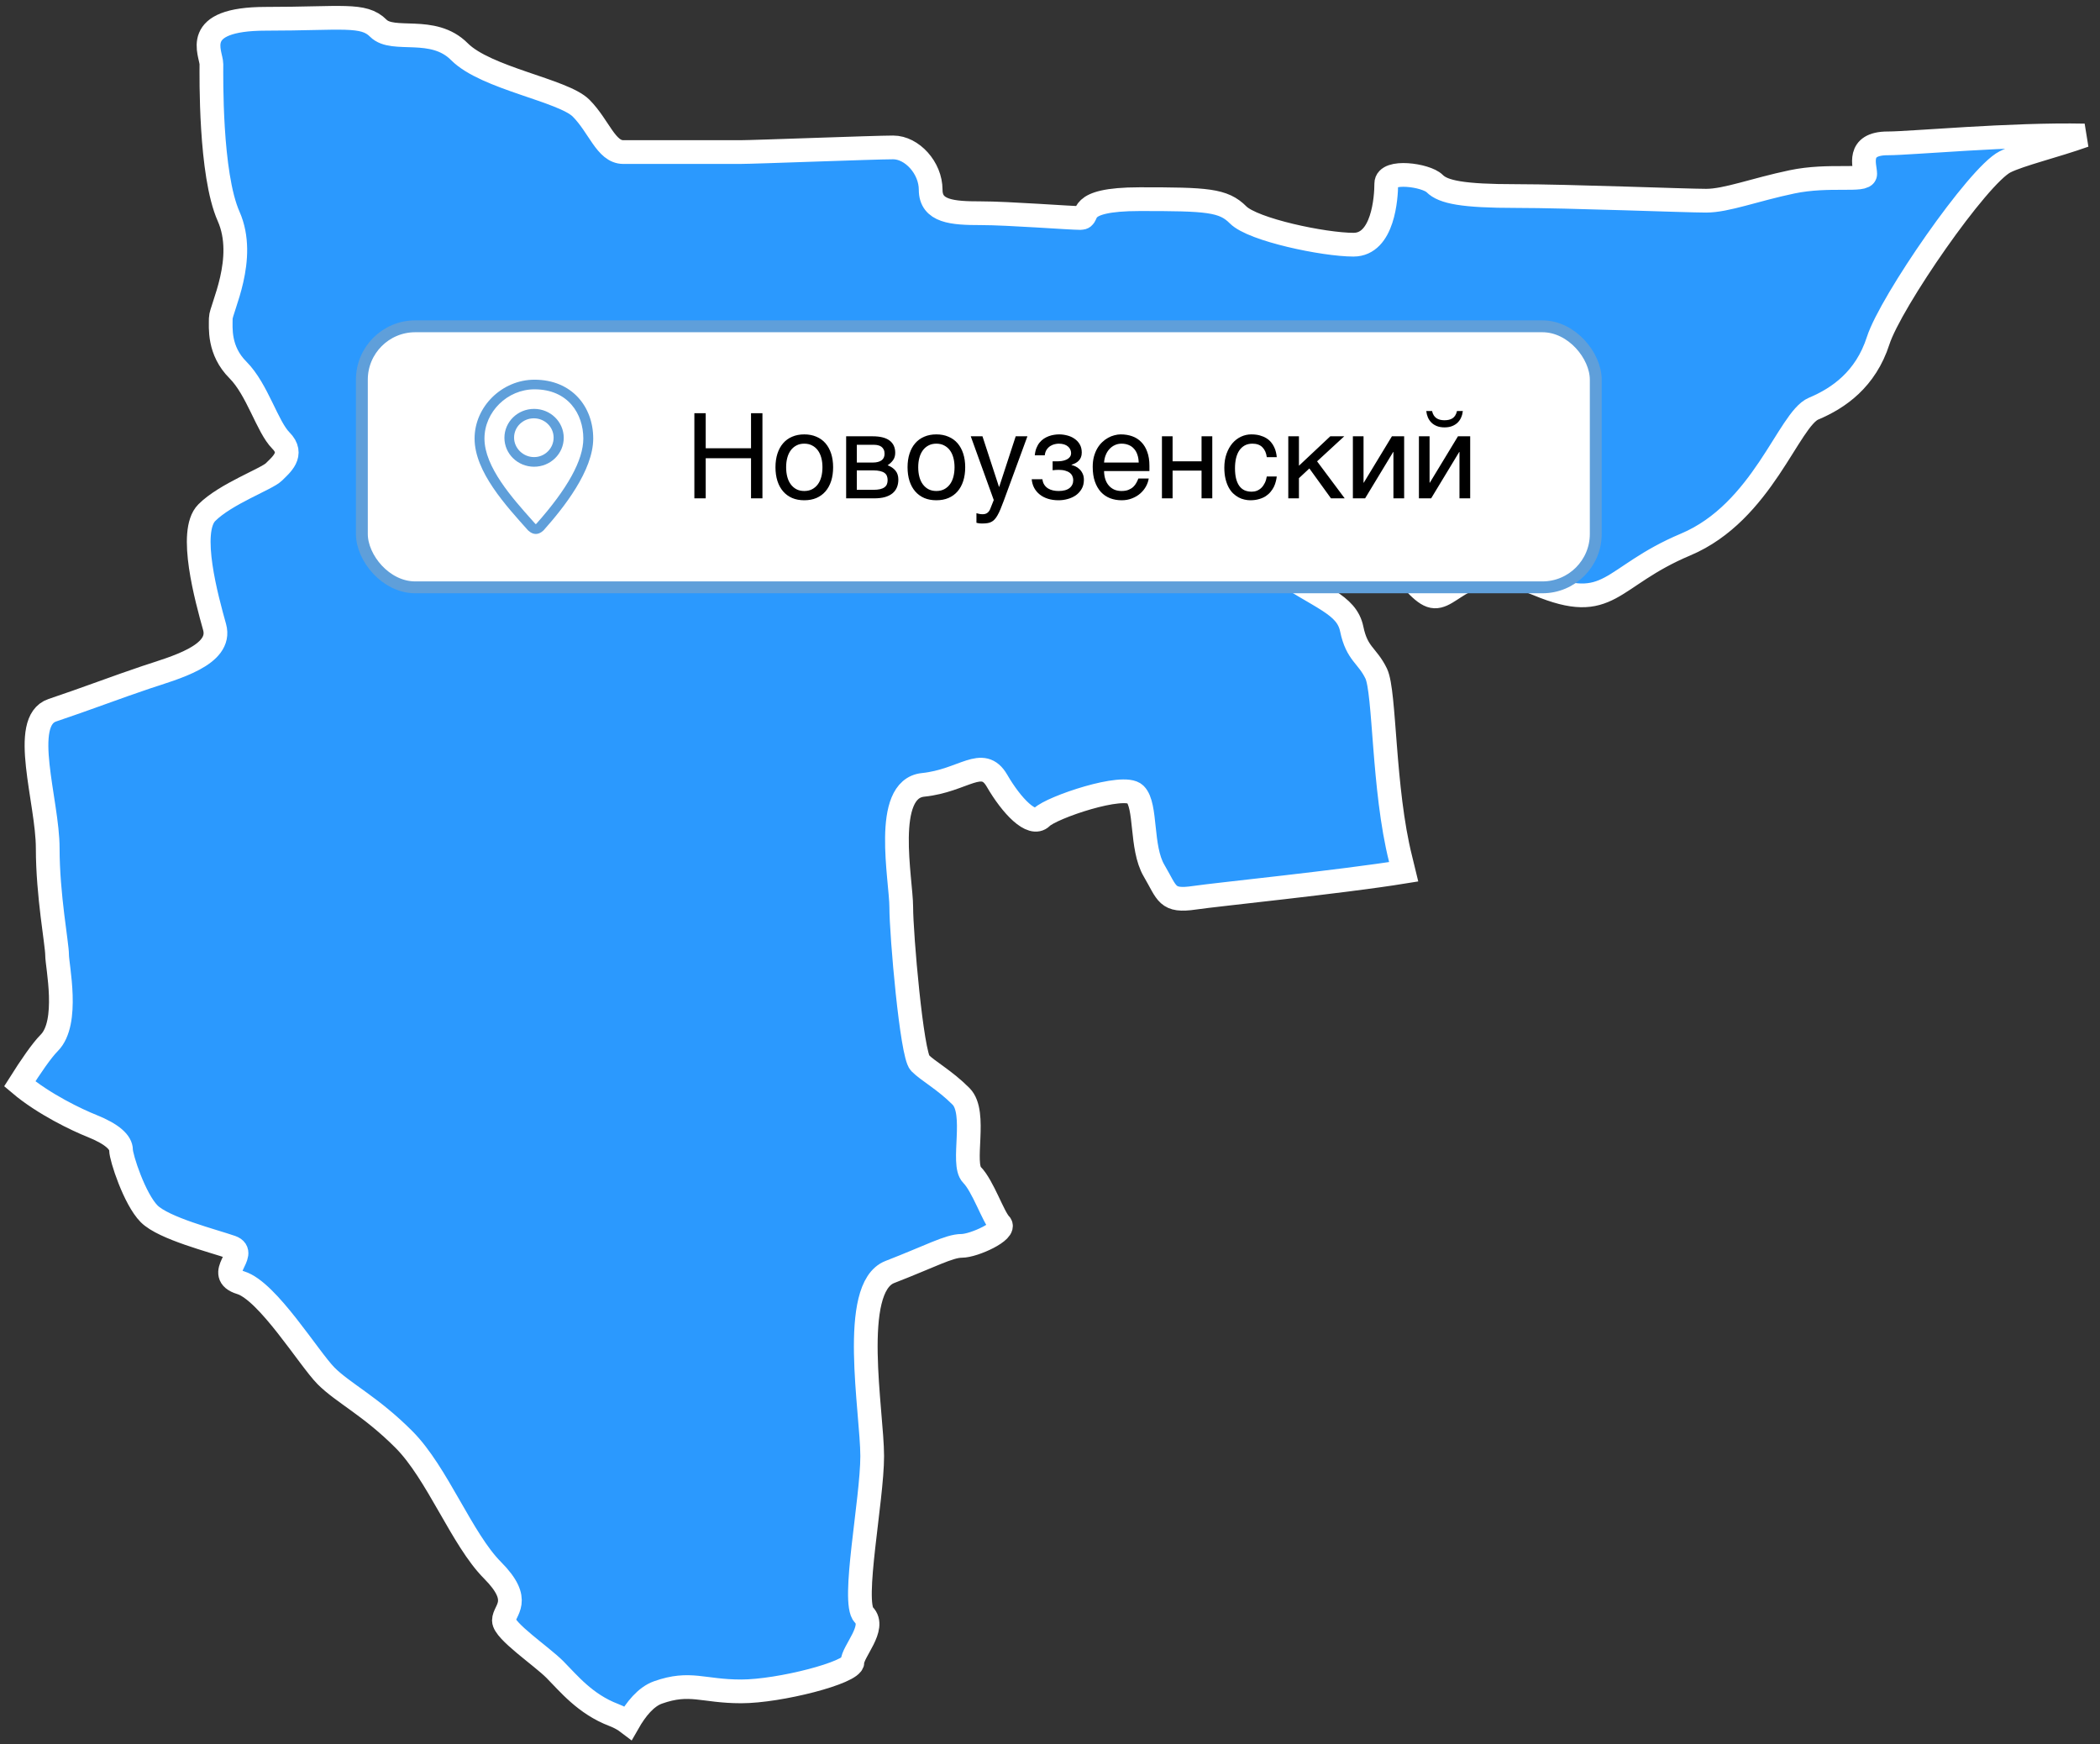 <?xml version="1.0" encoding="UTF-8"?> <svg xmlns="http://www.w3.org/2000/svg" width="177" height="147" viewBox="0 0 177 147" fill="none"><rect x="0" y="0" width="177" height="147" fill="#333333" stroke="none"/><path d="M159.121 12.082C156.421 12.082 157.211 14.001 157.211 14.665C157.211 15.328 154.182 14.665 151.033 15.328C147.874 15.991 145.514 16.915 143.805 16.915C142.095 16.915 132.228 16.523 127.759 16.523C123.29 16.523 121.641 16.192 120.921 15.468C120.201 14.745 116.842 14.283 116.842 15.468C116.842 16.654 116.582 20.622 114.083 20.622C111.583 20.622 105.605 19.367 104.355 18.111C103.106 16.855 101.726 16.785 96.068 16.785C90.409 16.785 91.989 18.372 91.069 18.372C90.149 18.372 85.021 17.97 82.651 17.97C80.282 17.97 78.442 17.84 78.442 15.991C78.442 14.142 76.863 12.424 75.283 12.424C73.704 12.424 63.576 12.816 62.397 12.816H52.529C51.08 12.816 50.49 10.636 48.98 9.118C47.471 7.601 40.962 6.607 38.723 4.356C36.484 2.105 33.135 3.633 31.885 2.377C30.635 1.121 28.856 1.583 22.417 1.583C15.979 1.583 17.819 4.487 17.819 5.411C17.819 6.335 17.689 14.665 19.268 18.231C20.848 21.798 18.608 26.028 18.608 26.822C18.608 27.615 18.409 29.535 20.058 31.182C21.698 32.83 22.527 35.975 23.677 37.13C24.827 38.286 23.677 39.18 23.087 39.773C22.497 40.365 19.008 41.621 17.429 43.209C15.849 44.796 17.429 50.483 18.089 52.854C18.748 55.235 14.669 56.29 12.3 57.084C9.931 57.878 7.172 58.933 4.412 59.857C1.653 60.781 4.022 67.523 4.022 71.492C4.022 75.46 4.812 79.55 4.812 80.484C4.812 81.418 5.862 86.171 4.152 87.889C3.513 88.532 2.583 89.888 1.663 91.345C3.692 93.063 6.512 94.4 7.751 94.892C9.501 95.595 10.201 96.299 10.201 96.921C10.201 97.544 11.34 101.061 12.57 102.297C13.8 103.533 18.009 104.587 19.498 105.11C20.988 105.642 18.009 107.401 20.288 108.104C22.567 108.807 26.036 114.494 27.476 115.951C28.926 117.408 31.245 118.503 34.054 121.326C36.864 124.149 38.923 129.736 41.512 132.338C44.102 134.94 42.472 135.684 42.472 136.568C42.472 137.452 45.631 139.562 46.771 140.707C47.911 141.853 49.31 143.611 51.73 144.535C52.229 144.726 52.609 144.947 52.939 145.198C53.599 144.043 54.439 142.998 55.459 142.636C58.178 141.672 59.227 142.546 62.467 142.546C65.706 142.546 71.854 140.959 71.854 140.074C71.854 139.19 73.874 137.171 72.814 136.106C71.764 135.051 73.514 126.41 73.514 122.713C73.514 119.015 71.584 108.526 75.003 107.2C78.422 105.874 80.002 104.999 81.052 104.999C82.101 104.999 84.861 103.723 84.291 103.151C83.721 102.578 82.841 99.936 81.921 99.011C81.002 98.087 82.381 93.787 81.002 92.4C79.622 91.014 78.242 90.29 77.543 89.587C76.843 88.884 75.963 78.746 75.963 76.455C75.963 74.164 74.383 66.498 77.803 66.147C81.222 65.795 82.801 63.675 84.031 65.795C85.26 67.915 86.97 69.713 87.8 68.879C88.63 68.046 94.728 65.976 95.688 66.94C96.657 67.905 96.128 71.431 97.267 73.371C98.407 75.31 98.317 76.013 100.686 75.661C102.496 75.39 113.043 74.325 118.312 73.471C118.222 73.099 118.132 72.738 118.052 72.406C116.562 66.498 116.742 58.31 115.992 56.763C115.243 55.215 114.373 55.135 113.933 53.015C113.493 50.895 111.304 50.463 107.275 47.73C103.246 44.997 108.674 42.003 112.533 43.239C116.392 44.475 118.852 49.589 120.601 50.202C122.351 50.815 123.49 46.675 129.629 49.237C135.767 51.789 135.587 48.624 142.075 45.891C148.564 43.159 150.753 35.322 152.862 34.438C154.972 33.553 157.251 31.966 158.301 28.711C159.351 25.445 166.719 14.785 168.998 13.64C170.258 13.007 173.177 12.313 175.686 11.419C169.468 11.289 161.03 12.082 159.151 12.082H159.121Z" fill="#2B99FE" stroke="white" stroke-width="2"></path><rect x="30.5" y="27.5" width="104" height="22" rx="4.5" fill="white"></rect><rect x="30.5" y="27.5" width="104" height="22" rx="4.5" stroke="#5F9FDA"></rect><path d="M45.047 32C42.315 32 40 34.27 40 36.958C40 39.773 42.683 42.653 44.487 44.676C44.495 44.684 44.786 45 45.145 45H45.177C45.537 45 45.826 44.684 45.833 44.676C47.527 42.778 50 39.648 50 36.958C50 34.269 48.195 32 45.047 32ZM45.215 44.131C45.2 44.145 45.179 44.161 45.16 44.175C45.141 44.161 45.12 44.145 45.105 44.131L44.887 43.886C43.176 41.973 40.833 39.352 40.833 36.958C40.833 34.71 42.763 32.812 45.047 32.812C47.892 32.812 49.166 34.894 49.166 36.958C49.166 38.775 47.837 41.189 45.215 44.131ZM45.015 34.46C43.634 34.46 42.515 35.551 42.515 36.898C42.515 38.244 43.634 39.335 45.015 39.335C46.395 39.335 47.515 38.243 47.515 36.898C47.515 35.551 46.395 34.46 45.015 34.46ZM45.015 38.523C44.095 38.523 43.329 37.776 43.329 36.88C43.329 35.983 44.076 35.255 44.995 35.255C45.915 35.255 46.662 35.983 46.662 36.88C46.663 37.776 45.934 38.523 45.015 38.523Z" fill="#5F9FDA"></path><path d="M58.525 34.822H59.482V37.781H63.301V34.822H64.263V42H63.301V38.621H59.482V42H58.525V34.822ZM69.321 39.378C69.321 39.088 69.289 38.823 69.224 38.582C69.159 38.338 69.061 38.128 68.931 37.952C68.8 37.776 68.639 37.64 68.447 37.542C68.258 37.441 68.039 37.391 67.788 37.391C67.537 37.391 67.318 37.441 67.129 37.542C66.94 37.64 66.781 37.776 66.65 37.952C66.52 38.128 66.422 38.338 66.357 38.582C66.292 38.823 66.26 39.088 66.26 39.378C66.26 39.671 66.292 39.941 66.357 40.188C66.422 40.433 66.52 40.643 66.65 40.818C66.781 40.994 66.94 41.133 67.129 41.233C67.318 41.331 67.537 41.38 67.788 41.38C68.039 41.38 68.258 41.331 68.447 41.233C68.639 41.133 68.8 40.994 68.931 40.818C69.061 40.643 69.159 40.433 69.224 40.188C69.289 39.941 69.321 39.671 69.321 39.378ZM70.22 39.378C70.22 39.808 70.164 40.195 70.054 40.54C69.943 40.882 69.784 41.173 69.575 41.414C69.367 41.655 69.111 41.84 68.809 41.971C68.509 42.098 68.169 42.161 67.788 42.161C67.407 42.161 67.067 42.098 66.768 41.971C66.468 41.84 66.214 41.655 66.006 41.414C65.797 41.173 65.638 40.882 65.527 40.54C65.417 40.195 65.361 39.808 65.361 39.378C65.361 38.955 65.417 38.572 65.527 38.23C65.638 37.889 65.797 37.597 66.006 37.356C66.214 37.116 66.468 36.932 66.768 36.805C67.067 36.675 67.407 36.609 67.788 36.609C68.169 36.609 68.509 36.675 68.809 36.805C69.111 36.932 69.367 37.116 69.575 37.356C69.784 37.597 69.943 37.889 70.054 38.23C70.164 38.572 70.22 38.955 70.22 39.378ZM71.318 36.77H73.545C74.183 36.77 74.66 36.889 74.976 37.127C75.295 37.365 75.454 37.71 75.454 38.162C75.454 38.403 75.395 38.606 75.278 38.773C75.161 38.938 75.007 39.085 74.814 39.212C75.091 39.316 75.311 39.466 75.474 39.661C75.636 39.856 75.718 40.109 75.718 40.418C75.718 40.662 75.677 40.882 75.596 41.077C75.514 41.273 75.391 41.438 75.225 41.575C75.059 41.712 74.847 41.818 74.59 41.893C74.336 41.964 74.035 42 73.686 42H71.318V36.77ZM72.217 41.282H73.584C73.822 41.282 74.019 41.264 74.175 41.228C74.334 41.19 74.461 41.134 74.556 41.062C74.65 40.991 74.717 40.905 74.756 40.804C74.795 40.703 74.814 40.589 74.814 40.462C74.814 40.335 74.795 40.221 74.756 40.12C74.717 40.016 74.65 39.93 74.556 39.861C74.461 39.79 74.334 39.736 74.175 39.7C74.019 39.661 73.822 39.642 73.584 39.642H72.217V41.282ZM72.217 38.982H73.574C73.877 38.982 74.116 38.922 74.292 38.802C74.468 38.681 74.556 38.494 74.556 38.24C74.556 38.097 74.531 37.978 74.482 37.884C74.434 37.786 74.368 37.708 74.287 37.649C74.206 37.591 74.113 37.55 74.009 37.527C73.908 37.501 73.804 37.488 73.696 37.488H72.217V38.982ZM80.454 39.378C80.454 39.088 80.421 38.823 80.356 38.582C80.291 38.338 80.194 38.128 80.064 37.952C79.933 37.776 79.772 37.64 79.58 37.542C79.391 37.441 79.171 37.391 78.921 37.391C78.67 37.391 78.451 37.441 78.262 37.542C78.073 37.64 77.913 37.776 77.783 37.952C77.653 38.128 77.555 38.338 77.49 38.582C77.425 38.823 77.393 39.088 77.393 39.378C77.393 39.671 77.425 39.941 77.49 40.188C77.555 40.433 77.653 40.643 77.783 40.818C77.913 40.994 78.073 41.133 78.262 41.233C78.451 41.331 78.67 41.38 78.921 41.38C79.171 41.38 79.391 41.331 79.58 41.233C79.772 41.133 79.933 40.994 80.064 40.818C80.194 40.643 80.291 40.433 80.356 40.188C80.421 39.941 80.454 39.671 80.454 39.378ZM81.353 39.378C81.353 39.808 81.297 40.195 81.186 40.54C81.076 40.882 80.916 41.173 80.708 41.414C80.5 41.655 80.244 41.84 79.941 41.971C79.642 42.098 79.302 42.161 78.921 42.161C78.54 42.161 78.2 42.098 77.9 41.971C77.601 41.84 77.347 41.655 77.139 41.414C76.93 41.173 76.771 40.882 76.66 40.54C76.549 40.195 76.494 39.808 76.494 39.378C76.494 38.955 76.549 38.572 76.66 38.23C76.771 37.889 76.93 37.597 77.139 37.356C77.347 37.116 77.601 36.932 77.9 36.805C78.2 36.675 78.54 36.609 78.921 36.609C79.302 36.609 79.642 36.675 79.941 36.805C80.244 36.932 80.5 37.116 80.708 37.356C80.916 37.597 81.076 37.889 81.186 38.23C81.297 38.572 81.353 38.955 81.353 39.378ZM81.821 36.77H82.808L84.199 41.028H84.219L85.61 36.77H86.597L84.6 42.21C84.499 42.483 84.406 42.721 84.321 42.923C84.237 43.125 84.154 43.296 84.072 43.435C83.991 43.579 83.908 43.694 83.823 43.782C83.742 43.87 83.651 43.938 83.55 43.987C83.452 44.039 83.341 44.074 83.218 44.09C83.097 44.109 82.957 44.119 82.798 44.119C82.668 44.119 82.565 44.113 82.49 44.1C82.419 44.09 82.355 44.077 82.3 44.06V43.25C82.358 43.27 82.435 43.289 82.529 43.309C82.624 43.328 82.723 43.338 82.827 43.338C82.993 43.338 83.127 43.297 83.228 43.216C83.332 43.138 83.412 43.025 83.467 42.879L83.76 42.142L81.821 36.77ZM88.721 38.88H89.077C89.198 38.88 89.328 38.872 89.468 38.855C89.608 38.836 89.738 38.8 89.858 38.748C89.979 38.696 90.078 38.624 90.156 38.533C90.238 38.442 90.278 38.325 90.278 38.182C90.278 38.078 90.255 37.978 90.21 37.884C90.168 37.786 90.103 37.702 90.015 37.63C89.93 37.555 89.823 37.496 89.692 37.454C89.562 37.412 89.411 37.391 89.238 37.391C89.147 37.391 89.04 37.404 88.916 37.43C88.792 37.456 88.67 37.505 88.55 37.576C88.433 37.645 88.327 37.744 88.232 37.874C88.141 38.001 88.083 38.167 88.057 38.372H87.217C87.24 38.138 87.287 37.933 87.358 37.757C87.43 37.578 87.519 37.423 87.627 37.293C87.734 37.163 87.855 37.054 87.988 36.966C88.125 36.878 88.265 36.808 88.408 36.756C88.555 36.704 88.701 36.666 88.848 36.644C88.994 36.621 89.134 36.609 89.268 36.609C89.502 36.609 89.733 36.64 89.961 36.702C90.189 36.761 90.392 36.853 90.571 36.98C90.754 37.104 90.9 37.262 91.011 37.454C91.121 37.646 91.177 37.874 91.177 38.138C91.177 38.294 91.154 38.427 91.108 38.538C91.063 38.649 91.001 38.745 90.923 38.826C90.845 38.908 90.754 38.976 90.649 39.031C90.545 39.083 90.435 39.129 90.317 39.168V39.192C90.409 39.209 90.514 39.245 90.635 39.3C90.755 39.355 90.869 39.433 90.977 39.534C91.084 39.632 91.174 39.755 91.245 39.905C91.32 40.055 91.357 40.234 91.357 40.442C91.357 40.735 91.294 40.989 91.167 41.204C91.043 41.419 90.88 41.598 90.679 41.741C90.477 41.881 90.249 41.985 89.995 42.054C89.741 42.125 89.486 42.161 89.228 42.161C88.897 42.161 88.595 42.119 88.325 42.034C88.058 41.95 87.827 41.829 87.632 41.673C87.436 41.517 87.28 41.329 87.163 41.111C87.049 40.893 86.981 40.652 86.958 40.389H87.861C87.884 40.581 87.939 40.74 88.027 40.867C88.115 40.994 88.221 41.095 88.345 41.17C88.468 41.245 88.605 41.298 88.755 41.331C88.908 41.364 89.062 41.38 89.219 41.38C89.632 41.38 89.941 41.297 90.147 41.131C90.355 40.965 90.459 40.742 90.459 40.462C90.459 40.342 90.435 40.229 90.386 40.125C90.34 40.018 90.267 39.925 90.166 39.847C90.065 39.769 89.936 39.708 89.78 39.666C89.627 39.62 89.443 39.598 89.228 39.598C89.144 39.598 89.059 39.601 88.975 39.607C88.89 39.614 88.805 39.622 88.721 39.632V38.88ZM96.821 40.33C96.785 40.558 96.707 40.781 96.587 40.999C96.466 41.217 96.309 41.412 96.113 41.585C95.918 41.758 95.687 41.896 95.42 42C95.156 42.107 94.863 42.161 94.541 42.161C94.189 42.161 93.864 42.104 93.564 41.99C93.268 41.873 93.011 41.699 92.793 41.468C92.578 41.233 92.409 40.94 92.285 40.589C92.162 40.237 92.1 39.824 92.1 39.349C92.1 39.03 92.134 38.742 92.202 38.484C92.274 38.224 92.368 37.993 92.485 37.791C92.606 37.586 92.744 37.41 92.9 37.264C93.057 37.114 93.221 36.992 93.394 36.898C93.569 36.8 93.748 36.728 93.931 36.683C94.113 36.634 94.289 36.609 94.458 36.609C94.816 36.609 95.143 36.663 95.439 36.77C95.736 36.878 95.99 37.042 96.201 37.264C96.416 37.482 96.582 37.757 96.699 38.089C96.82 38.418 96.88 38.805 96.88 39.251V39.7H93.057C93.06 39.954 93.096 40.185 93.164 40.394C93.232 40.599 93.33 40.774 93.457 40.921C93.584 41.067 93.737 41.181 93.916 41.263C94.098 41.341 94.303 41.38 94.531 41.38C94.762 41.38 94.958 41.347 95.117 41.282C95.277 41.217 95.41 41.134 95.518 41.033C95.625 40.932 95.711 40.82 95.776 40.696C95.845 40.573 95.902 40.45 95.947 40.33H96.821ZM95.977 38.982C95.97 38.728 95.931 38.502 95.859 38.304C95.791 38.105 95.693 37.939 95.566 37.806C95.443 37.669 95.293 37.566 95.117 37.498C94.941 37.426 94.746 37.391 94.531 37.391C94.326 37.391 94.137 37.431 93.965 37.513C93.792 37.591 93.641 37.702 93.511 37.845C93.38 37.985 93.276 38.152 93.198 38.348C93.12 38.54 93.073 38.751 93.057 38.982H95.977ZM97.935 36.77H98.833V38.88H101.274V36.77H102.178V42H101.274V39.661H98.833V42H97.935V36.77ZM107.612 40.159C107.599 40.286 107.573 40.425 107.534 40.574C107.498 40.724 107.445 40.874 107.373 41.023C107.301 41.17 107.209 41.312 107.095 41.448C106.984 41.585 106.847 41.707 106.685 41.815C106.525 41.919 106.336 42.002 106.118 42.063C105.9 42.129 105.651 42.161 105.371 42.161C105.218 42.161 105.057 42.142 104.888 42.102C104.718 42.067 104.552 42.005 104.39 41.917C104.23 41.829 104.077 41.717 103.931 41.58C103.787 41.44 103.66 41.268 103.55 41.062C103.442 40.857 103.356 40.62 103.291 40.35C103.226 40.076 103.193 39.764 103.193 39.412C103.193 38.979 103.255 38.59 103.379 38.245C103.503 37.897 103.667 37.602 103.872 37.361C104.08 37.12 104.321 36.935 104.595 36.805C104.871 36.675 105.161 36.609 105.464 36.609C105.737 36.609 105.978 36.639 106.187 36.697C106.398 36.756 106.582 36.834 106.738 36.932C106.895 37.029 107.026 37.143 107.134 37.273C107.241 37.4 107.327 37.535 107.393 37.679C107.461 37.819 107.511 37.962 107.544 38.108C107.58 38.255 107.603 38.395 107.612 38.528H106.772C106.727 38.173 106.603 37.895 106.401 37.693C106.203 37.492 105.923 37.391 105.562 37.391C105.314 37.391 105.098 37.441 104.912 37.542C104.73 37.643 104.577 37.785 104.453 37.967C104.333 38.146 104.242 38.364 104.18 38.621C104.121 38.875 104.092 39.155 104.092 39.461C104.092 39.806 104.124 40.104 104.189 40.355C104.255 40.602 104.347 40.807 104.468 40.97C104.588 41.129 104.735 41.248 104.907 41.326C105.083 41.401 105.282 41.438 105.503 41.438C105.659 41.438 105.807 41.411 105.947 41.355C106.087 41.297 106.213 41.214 106.323 41.106C106.434 40.996 106.528 40.861 106.606 40.701C106.685 40.542 106.74 40.361 106.772 40.159H107.612ZM108.584 36.77H109.482V39.251L112.124 36.77H113.301L111.011 38.88L113.34 42H112.183L110.361 39.48L109.482 40.301V42H108.584V36.77ZM114.028 36.77H114.927V40.682H114.946L117.319 36.77H118.35V42H117.446V38.089H117.427L115.059 42H114.028V36.77ZM119.595 36.77H120.493V40.682H120.513L122.886 36.77H123.916V42H123.013V38.089H122.993L120.625 42H119.595V36.77ZM120.703 34.642C120.736 34.788 120.785 34.912 120.85 35.013C120.915 35.11 120.993 35.19 121.084 35.252C121.175 35.31 121.276 35.353 121.387 35.379C121.501 35.405 121.623 35.418 121.753 35.418C121.883 35.418 122.005 35.405 122.119 35.379C122.233 35.353 122.336 35.31 122.427 35.252C122.518 35.19 122.594 35.11 122.656 35.013C122.721 34.912 122.77 34.788 122.803 34.642H123.296C123.276 34.827 123.231 35.003 123.159 35.169C123.091 35.335 122.993 35.481 122.866 35.608C122.743 35.732 122.588 35.831 122.402 35.906C122.22 35.981 122.004 36.019 121.753 36.019C121.502 36.019 121.284 35.981 121.099 35.906C120.916 35.831 120.763 35.732 120.64 35.608C120.516 35.481 120.418 35.335 120.347 35.169C120.278 35.003 120.234 34.827 120.215 34.642H120.703Z" fill="black"></path></svg> 
